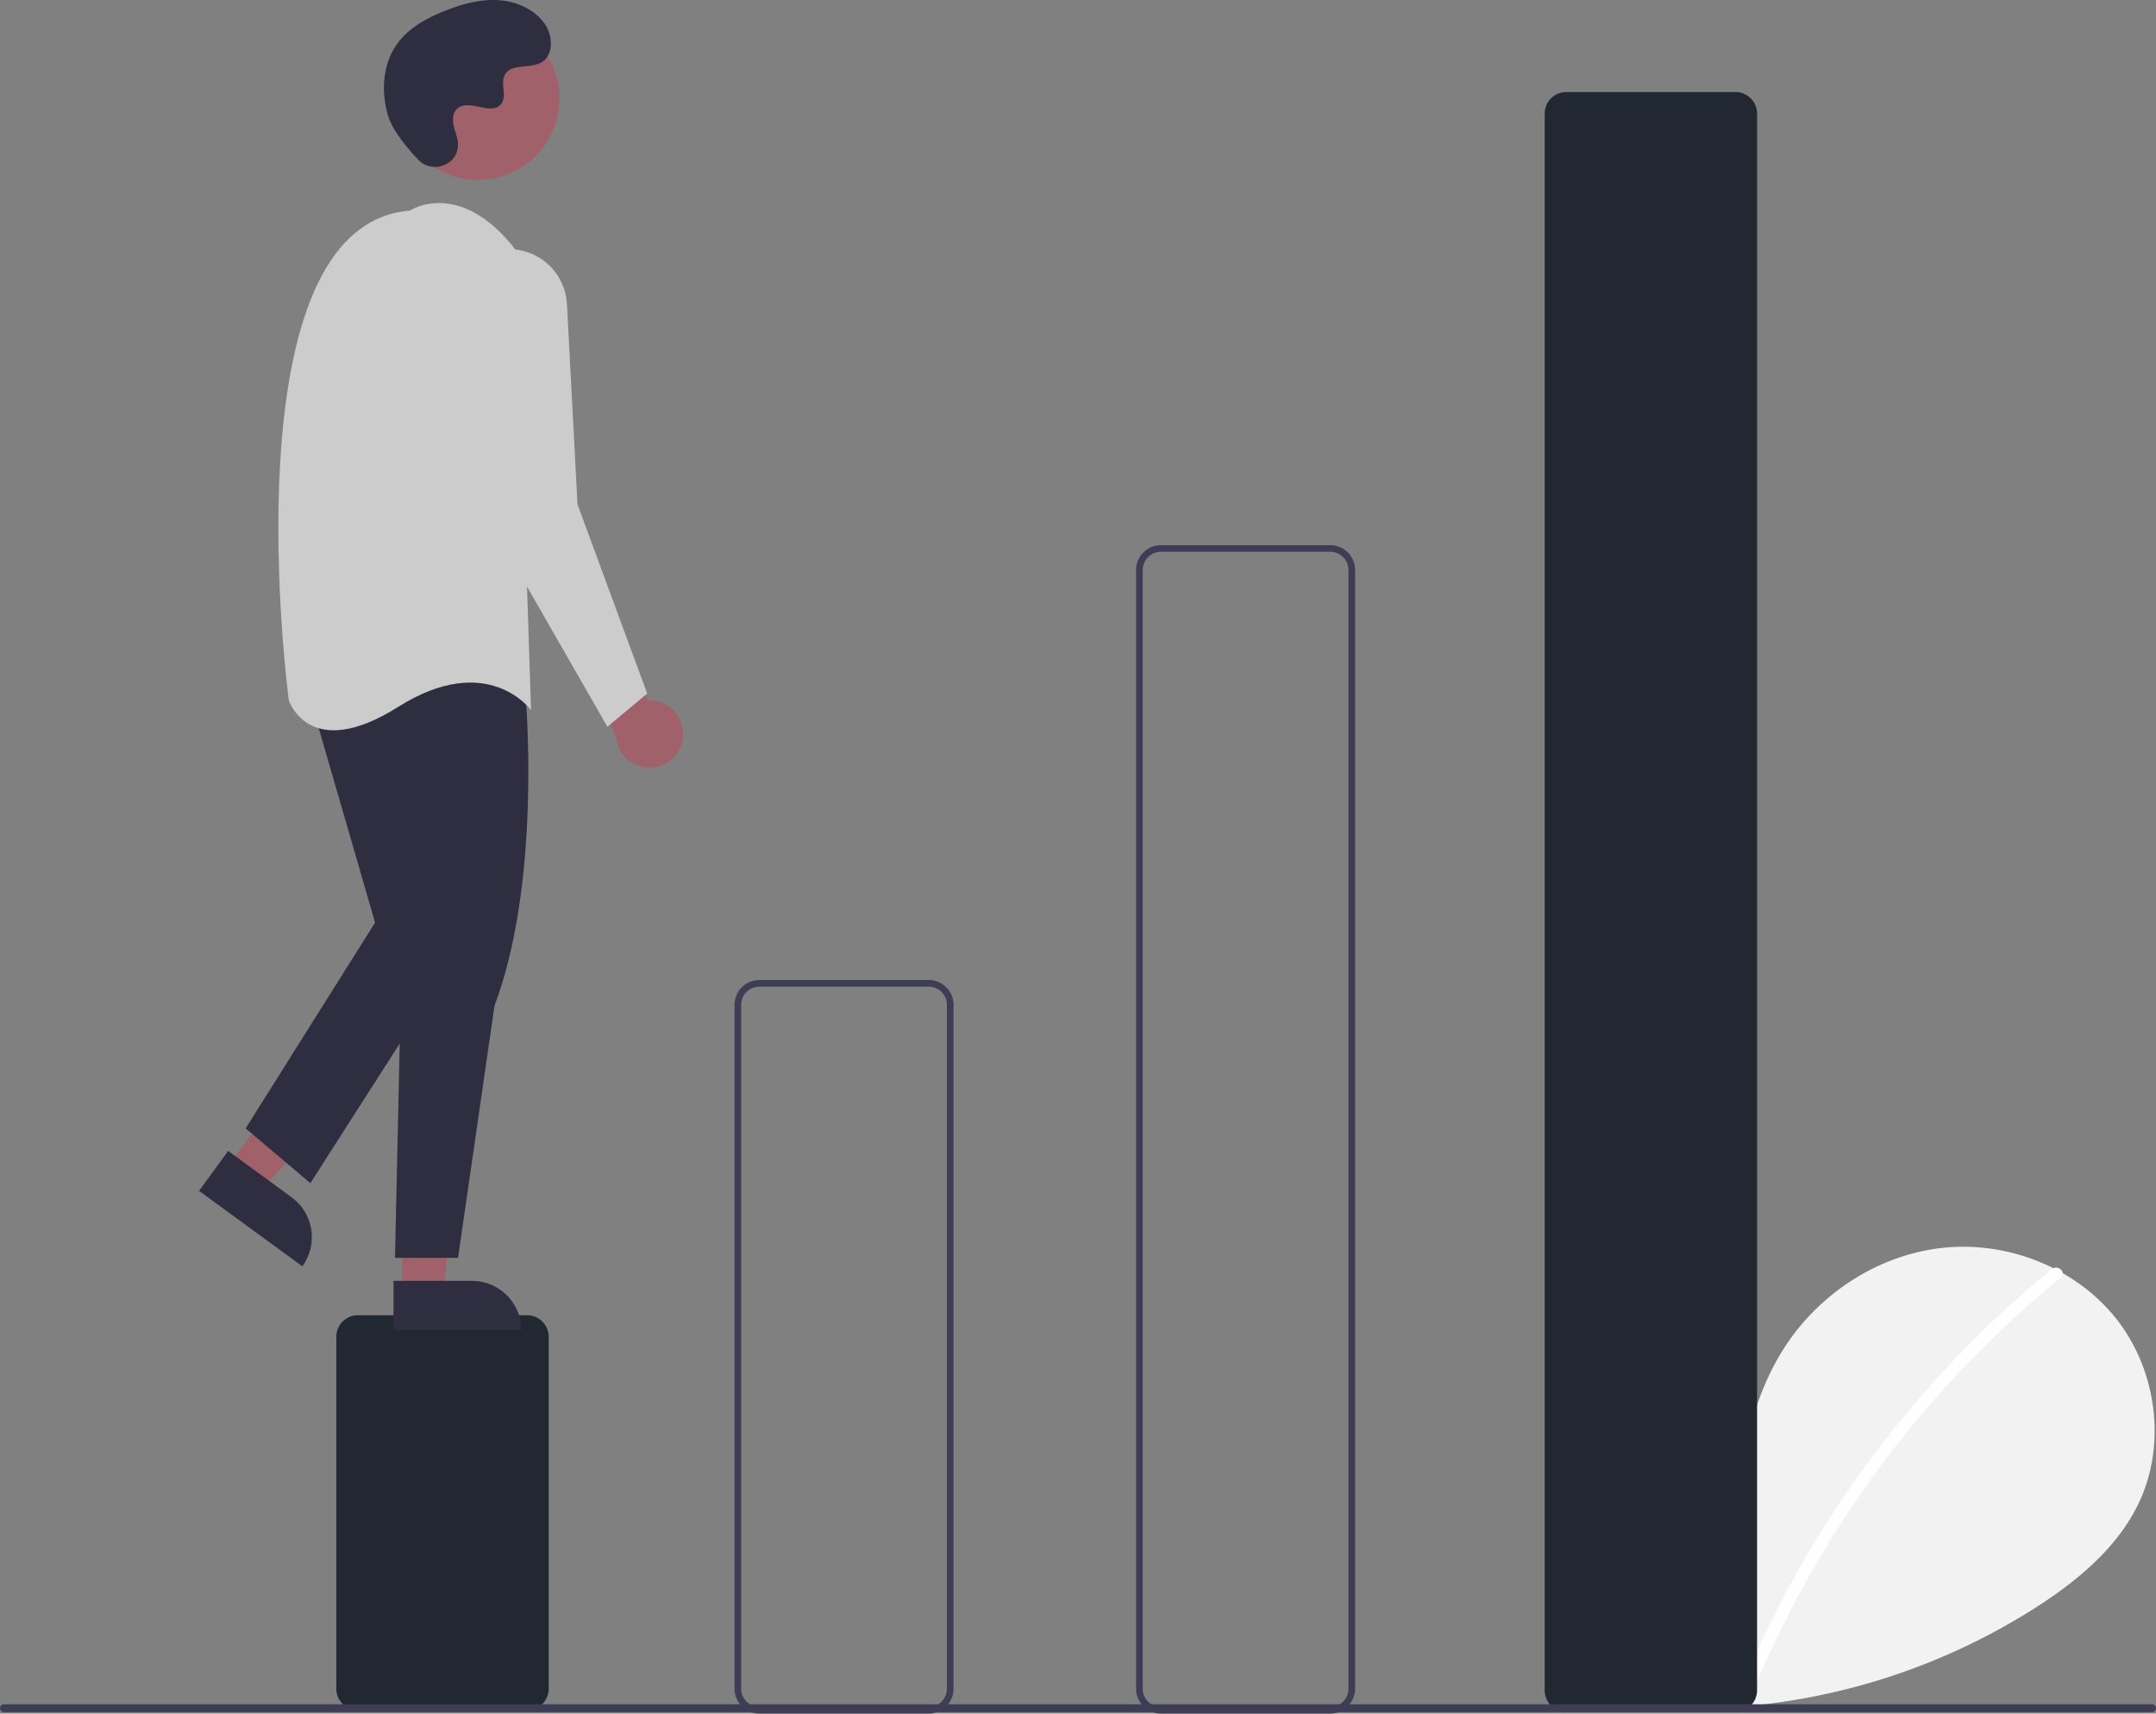 <svg xmlns="http://www.w3.org/2000/svg" data-name="Layer 1" width="649.675" height="516.232"><rect width="100%" height="100%" fill="#808080" stroke="none"/><path d="M484.634 510.03c-8.993-7.598-14.455-19.602-13.023-31.287s10.305-22.429 21.814-24.91 24.627 4.388 28.123 15.63c1.923-21.675 4.14-44.257 15.664-62.715 10.434-16.713 28.506-28.672 48.093-30.812s40.208 5.941 52.423 21.4 15.207 37.935 6.651 55.683c-6.302 13.075-17.913 22.805-30.079 30.721a194.13 194.13 0 01-132.772 29.047" fill="#f2f2f2"/><path d="M618.36 382.325a317.624 317.624 0 00-44.264 43.954 318.55 318.55 0 00-49.856 83.314c-.898 2.2 2.675 3.158 3.562.983a316.758 316.758 0 0193.17-125.638c1.844-1.502-.783-4.102-2.612-2.613z" fill="#fff"/><path d="M158.838 515.232h-51a6.507 6.507 0 01-6.5-6.5v-106a6.507 6.507 0 016.5-6.5h51a6.507 6.507 0 016.5 6.5v106a6.507 6.507 0 01-6.5 6.5z" fill="#222831"/><path d="M279.838 516.232h-51a7.508 7.508 0 01-7.5-7.5v-206a7.508 7.508 0 017.5-7.5h51a7.508 7.508 0 017.5 7.5v206a7.508 7.508 0 01-7.5 7.5zm-51-219a5.506 5.506 0 00-5.5 5.5v206a5.506 5.506 0 005.5 5.5h51a5.506 5.506 0 005.5-5.5v-206a5.506 5.506 0 00-5.5-5.5zM400.838 516.232h-51a7.508 7.508 0 01-7.5-7.5v-337a7.508 7.508 0 017.5-7.5h51a7.508 7.508 0 017.5 7.5v337a7.508 7.508 0 01-7.5 7.5zm-51-350a5.506 5.506 0 00-5.5 5.5v337a5.506 5.506 0 005.5 5.5h51a5.506 5.506 0 005.5-5.5v-337a5.506 5.506 0 00-5.5-5.5z" fill="#3f3d56"/><path d="M522.967 515.732h-51a6.508 6.508 0 01-6.5-6.5v-475a6.508 6.508 0 016.5-6.5h51a6.508 6.508 0 016.5 6.5v475a6.508 6.508 0 01-6.5 6.5z" fill="#222831"/><path d="M205.78 222.358a10.056 10.056 0 00-10.482-11.308l-17.777-32.61-4 14 12.179 29.886a10.11 10.11 0 0020.08.032zM68.816 351.113l9.901 7.229 32.595-34.753-14.614-10.669-27.882 38.193z" fill="#a0616a"/><path d="M91.101 381.478l-31.12-22.72 8.778-12.023 19.096 13.941a14.887 14.887 0 013.246 20.802z" fill="#2f2e41"/><path fill="#a0616a" d="M121.201 389.377l12.26-.001 5.832-47.288-18.094.001.002 47.288z"/><path d="M157.105 400.76l-38.53.001-.001-14.887h23.644a14.887 14.887 0 0114.887 14.885zM158.02 204.94s6 58-9 98l-11 76h-19l2-90-7-80s14-36 44-4z" fill="#2f2e41"/><path fill="#2f2e41" d="M93.021 208.94l20 69-39 62 19.5 16.5 44.5-69.5-13-85-32 7z"/><circle cx="144.025" cy="29.653" r="24.561" fill="#a0616a"/><path d="M123.52 63.44s15-10 32 12l4.5 138.5s-13-18-40-1-33-2-33-2-19-143 36.5-147.5z" fill="#ccc"/><path d="M154.311 75.091a17.506 17.506 0 0116.537 16.56l3.173 60.29 21 57-12 10-39-68-7.985-55.894a17.506 17.506 0 0118.275-19.956z" fill="#ccc"/><path d="M125.978 48.076c4.015 4.277 11.472 1.981 11.995-3.862a7.06 7.06 0 00-.009-1.363c-.27-2.588-1.765-4.938-1.407-7.67a4.023 4.023 0 01.736-1.884c3.2-4.285 10.71 1.916 13.73-1.962 1.852-2.379-.324-6.123 1.097-8.782 1.875-3.508 7.43-1.777 10.913-3.699 3.876-2.137 3.644-8.084 1.093-11.7-3.112-4.412-8.567-6.766-13.954-7.105s-10.738 1.117-15.767 3.077c-5.715 2.227-11.382 5.305-14.898 10.33-4.277 6.11-4.688 14.326-2.55 21.471 1.302 4.347 5.742 9.657 9.02 13.15z" fill="#2f2e41"/><path d="M648.485 515.807H1.19a1.19 1.19 0 010-2.381h647.294a1.19 1.19 0 010 2.381z" fill="#3f3d56"/></svg>